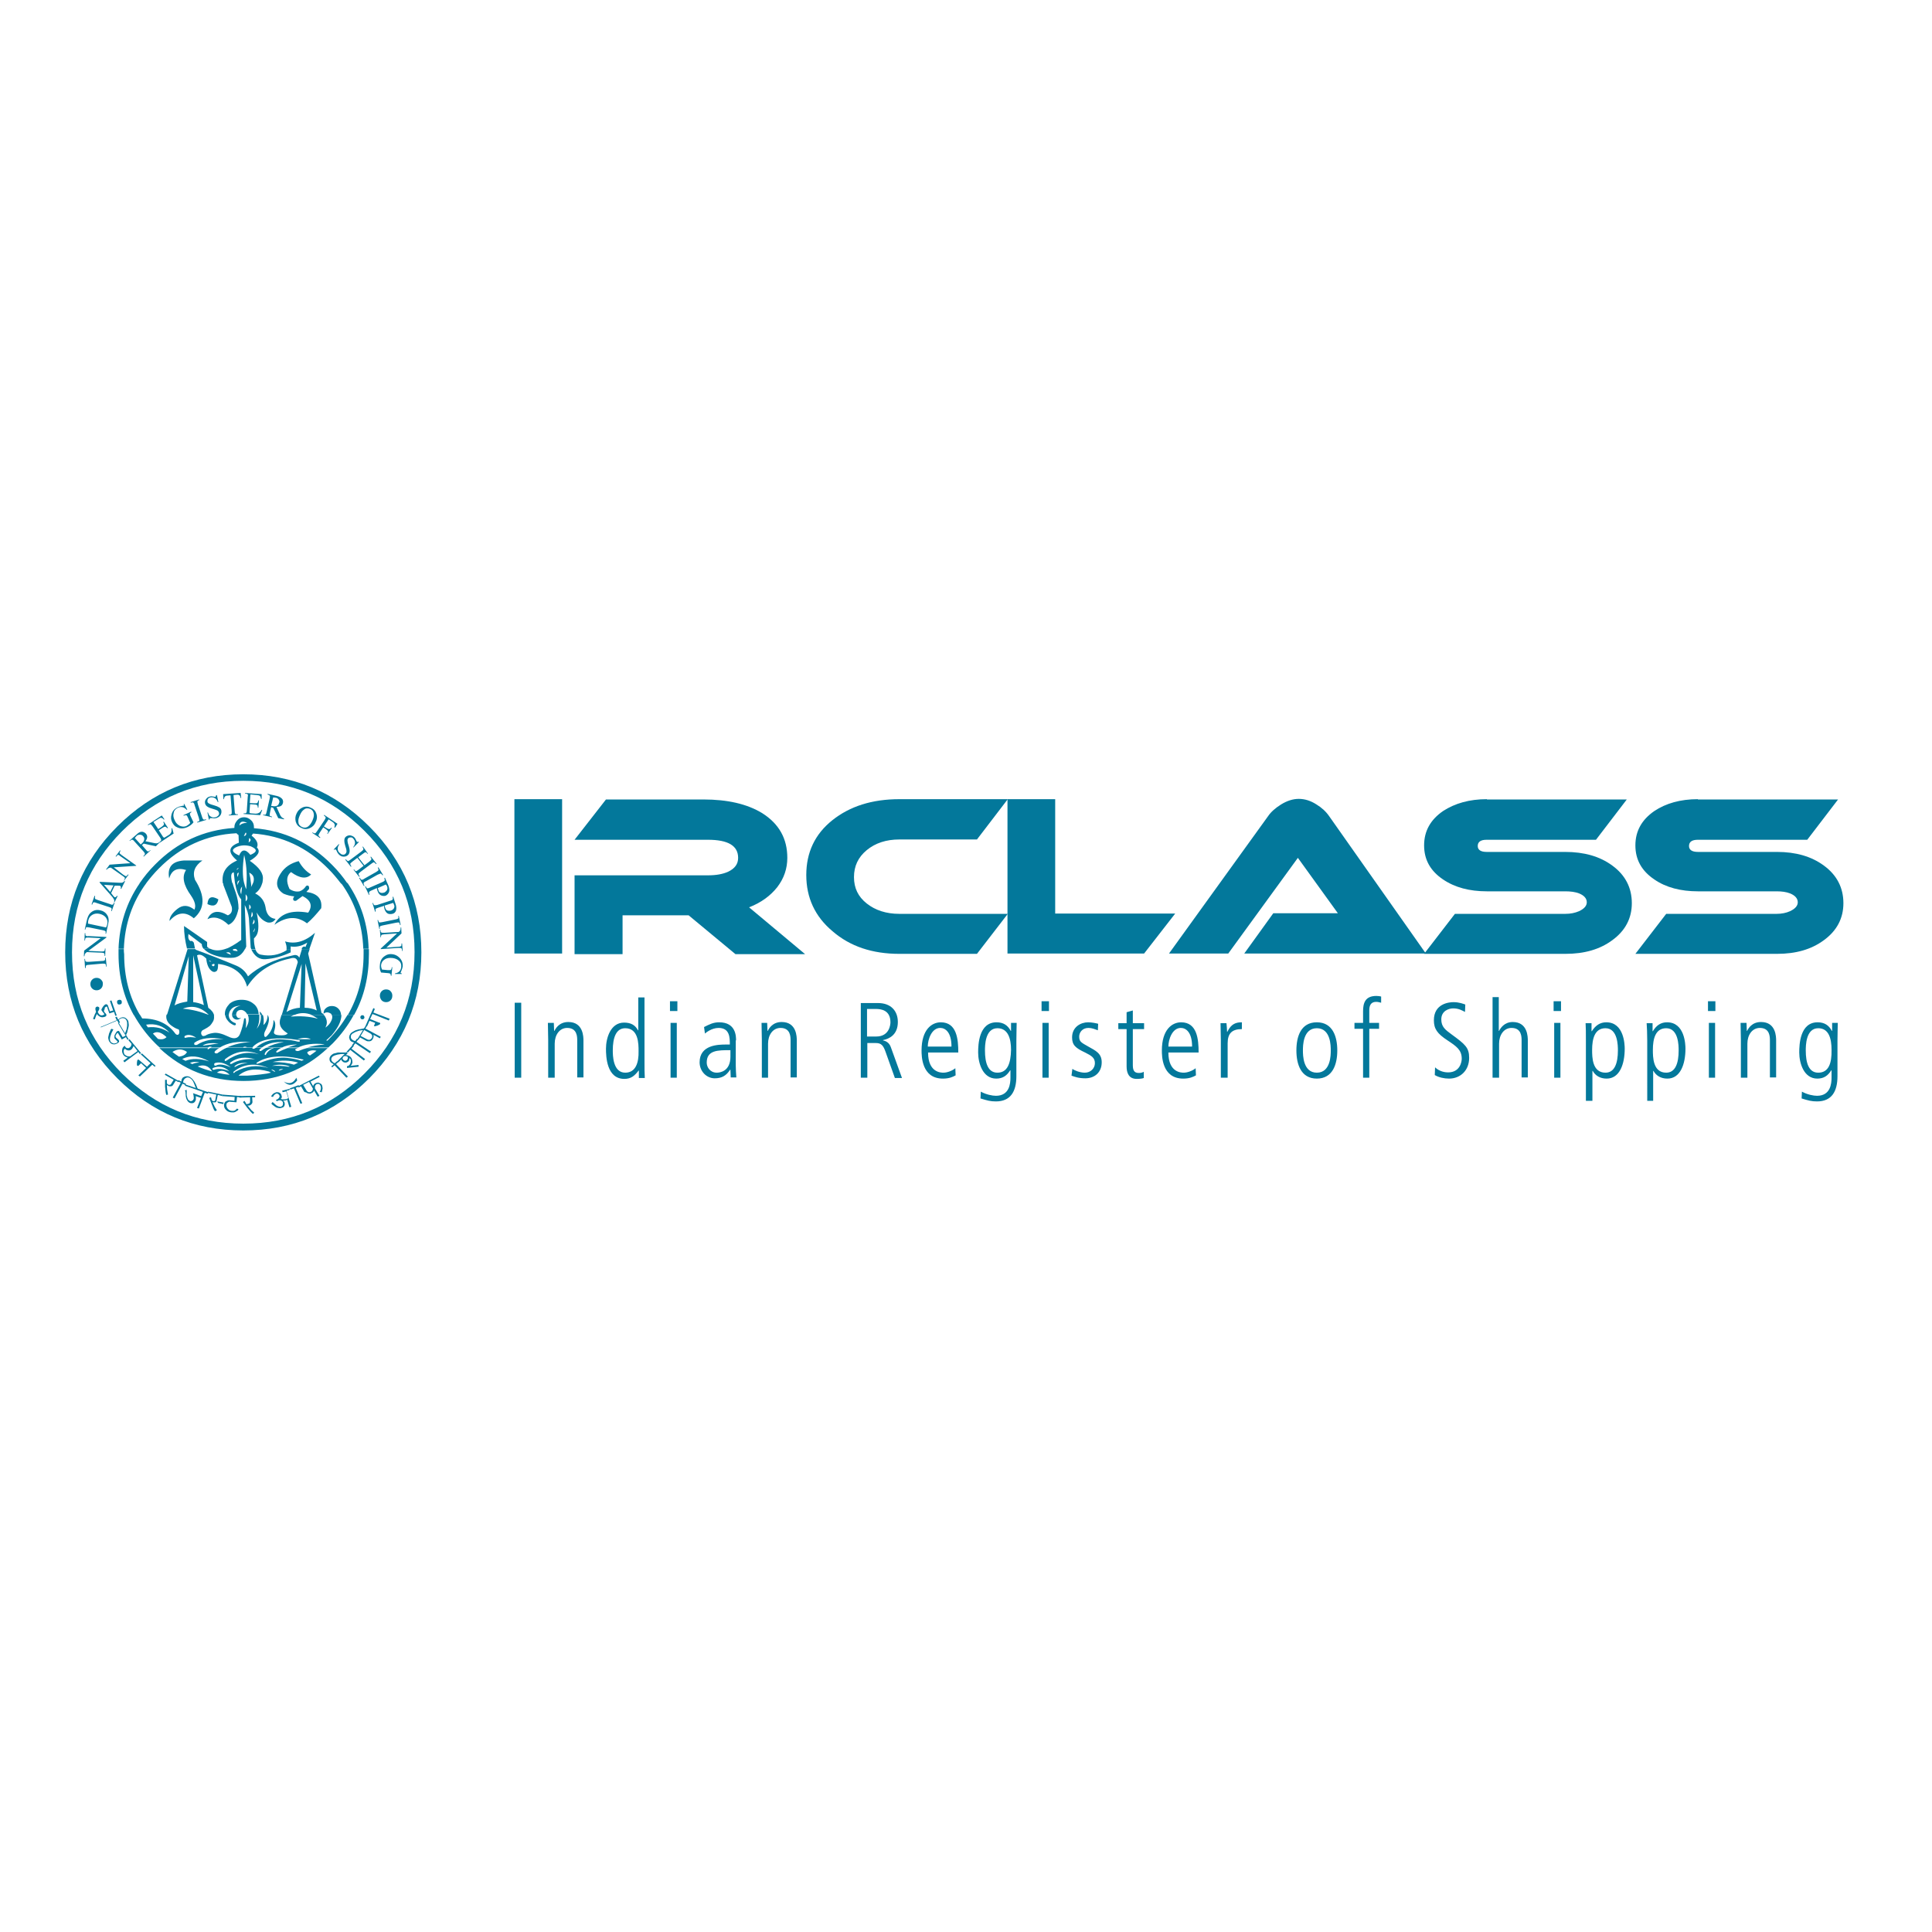 <?xml version="1.0" encoding="UTF-8"?> <svg xmlns="http://www.w3.org/2000/svg" xmlns:xlink="http://www.w3.org/1999/xlink" version="1.1" id="layer" x="0px" y="0px" viewBox="-153 -46 652 652" style="enable-background:new -153 -46 652 652;" xml:space="preserve"> <style type="text/css"> .st0{fill:#03789B;} </style> <path id="XMLID_1_" class="st0" d="M187.1,262.4l-10.4,13.5h-26.2c-9.1,0-16.6-2.5-22.5-7.6c-6-5-8.9-11.4-8.9-19 c0-7.6,2.9-13.8,8.8-18.5c5.9-4.7,13.4-7.1,22.6-7.1h36.6l-10.4,13.6h-26.2c-4.4,0-8.1,1.2-11,3.6c-2.9,2.4-4.3,5.4-4.3,9.1 c0,3.7,1.4,6.6,4.3,8.9c2.9,2.3,6.6,3.5,11,3.5H187.1z M348.8,223.7c-5.9,0-10.8,1.4-14.8,4c-4.2,2.9-6.4,6.7-6.4,11.6 c0,4.8,2.1,8.6,6.4,11.5c4,2.7,8.9,4,14.8,4h26.5c1.7,0,3.3,0.2,4.6,0.7c1.7,0.7,2.6,1.7,2.6,3c0,1.2-0.9,2.2-2.6,3 c-1.4,0.6-2.9,0.9-4.6,0.9h-37.3l-10.4,13.5h47.7c6.4,0,11.6-1.5,15.8-4.6c4.4-3.2,6.6-7.4,6.6-12.5c0-5.2-2.2-9.5-6.6-12.7 c-4.2-3.1-9.5-4.6-15.9-4.6h-26.5c-2,0-3-0.7-3-2c0-1.4,1-2.1,3-2.1h36.9l10.4-13.6H348.8z"></path> <path id="XMLID_5_" class="st0" d="M36.8,275.8H20.6v-52.1h16.1V275.8z M99.8,260.2c4.1-1.6,7.2-3.9,9.5-6.8c2.3-3,3.4-6.3,3.4-9.9 c0-6.5-2.8-11.5-8.5-15.1c-5.1-3.1-11.7-4.6-19.8-4.6H51.5l-10.6,13.6h45c6.8,0,10.2,2,10.2,6.1c0,2.1-1.1,3.6-3.4,4.7 c-1.8,0.8-4,1.2-6.8,1.2h-45v26.6h16.2v-13.1h22.3l15.8,13.1h23.5L99.8,260.2z M203.1,262.4v-38.7H187v52.1h46.1l10.5-13.5H203.1z M328.2,275.8l-32.6-46.3c-1.1-1.6-2.5-2.9-4.3-4c-2-1.3-4-1.9-6-1.9c-1.9,0-3.9,0.6-6,1.9c-1.9,1.2-3.4,2.5-4.4,4l-33.4,46.3h20 l23.5-32.3l13.5,18.7h-21.8l-9.8,13.6H328.2z M420,223.7c-5.9,0-10.8,1.4-14.7,4c-4.2,2.9-6.4,6.7-6.4,11.6c0,4.8,2.1,8.6,6.4,11.5 c3.9,2.7,8.9,4,14.7,4h26.6c1.7,0,3.2,0.2,4.5,0.7c1.7,0.7,2.6,1.7,2.6,3c0,1.2-0.9,2.2-2.6,3c-1.3,0.6-2.9,0.9-4.5,0.9h-37.3 l-10.4,13.5h47.8c6.4,0,11.6-1.5,15.8-4.6c4.4-3.2,6.6-7.4,6.6-12.5c0-5.2-2.2-9.5-6.6-12.7c-4.2-3.1-9.5-4.6-15.8-4.6H420 c-2,0-3-0.7-3-2c0-1.4,1-2.1,3-2.1h36.9l10.4-13.6H420z M20.7,317.7h2.2v-25.3h-2.2V317.7z M32.1,317.7h2.1v-11.5 c0-2.9,1.6-5.3,4.2-5.3c3.4,0,3.4,3,3.4,4.3v12.4h2.1v-12.4c0-1.2,0-6.3-5.1-6.3c-3.1,0-4.3,2.2-4.7,3H34c0-1.3-0.1-1.9-0.1-2.7h-2 c0,1.9,0.1,3.8,0.1,5.7V317.7z M64.5,290.6h-2.1v11.1h-0.1c-0.9-1.7-2.3-2.6-4.7-2.6c-4.6,0-6.1,5.3-6.1,8.8 c0,2.6,0.2,10.2,6.2,10.2c2.3,0,3.5-1.1,4.8-2.8h0.1v2.5h2c-0.1-1.6-0.1-3.2-0.1-6.1V290.6z M58,316c-4.2,0-4.2-6-4.2-7.5 c0-4.3,1.1-7.5,4.2-7.5c4.5,0,4.5,5.3,4.5,7.7C62.6,312.5,61.6,316,58,316 M73.1,295.2h2.5v-3.3h-2.5V295.2z M73.3,317.7h2.1v-18.5 h-2.1V317.7z M95.4,305.1c0-1.3,0-6.1-5.7-6.1c-2,0-3.3,0.7-5.1,1.6l0.3,2.2c0.2-0.2,2.2-1.9,4.6-1.9c3.8,0,3.8,3.3,3.8,5.6h-1.3 c-2.6,0-8.9,0.1-8.9,6c0,3,2.3,5.4,5.1,5.4c2.4,0,3.9-0.9,5.2-2.9h0.1l0.1,2.6h1.9c-0.1-1.4-0.2-2.8-0.2-4.1V305.1z M93.5,310.6 c0,5-3.6,5.4-4.6,5.4c-2.2,0-3.4-1.8-3.4-3.4c0-4.2,3.7-4.2,8-4.2V310.6z M104.1,317.7h2.1v-11.5c0-2.9,1.6-5.3,4.2-5.3 c3.4,0,3.4,3,3.4,4.3v12.4h2.1v-12.4c0-1.2,0-6.3-5.1-6.3c-3.1,0-4.3,2.2-4.7,3H106c0-1.3-0.1-1.9-0.1-2.7h-1.9 c0,1.9,0.1,3.8,0.1,5.7V317.7z M137.5,317.7h2.2V306h2.9c1.8,0,2.5,0.8,3.3,3.1l3.1,8.7h2.4l-3.8-10.5c-0.6-1.6-1.8-2-2.6-2.2V305 c2.1-0.4,5-1.8,5-6.1c0-3.7-2.3-6.4-6.7-6.4h-5.8V317.7z M139.7,294.5h2.9c1.6,0,4.9,0.3,4.9,4.5c0,0.7-0.3,4.8-4.8,4.8h-3.1V294.5z M170.4,309.2c0-4.5-0.5-10.2-5.9-10.2c-3.1,0-6.5,2.5-6.5,9.5c0,1.8,0,9.5,7.2,9.5c2.2,0,3.4-0.6,4.3-1.1l-0.1-2.4 c-1.1,0.9-2.8,1.5-4,1.5c-0.8,0-5.2,0-5.2-6.8H170.4z M160.1,307.2c0-2.4,1.3-6.3,4.2-6.3c1.7,0,3.8,1.4,3.8,6.3H160.1z M183.3,299 c-6,0-6.2,7.6-6.2,10.2c0,3.5,1.5,8.8,6.1,8.8c2.2,0,3.6-1,4.7-2.8h0.1v2.5c0,1.9-0.3,6.1-4.9,6.1c-1.2,0-3.3-0.4-5.1-1.4l-0.1,2.3 c2.3,0.7,3.3,1,5.2,1c4.9,0,6.9-3.3,6.9-8.5v-11.9c0-2.9,0.1-4.5,0.1-6.1h-1.9v2.7h-0.1C187.1,300,185.6,299,183.3,299 M183.6,316 c-3.2,0-4.2-3.3-4.2-7.5c0-1.5,0-7.5,4.2-7.5c3.6,0,4.6,3.5,4.6,7.3C188.1,312.9,187,316,183.6,316 M198.5,295.2h2.5v-3.3h-2.5 V295.2z M198.8,317.7h2.1v-18.5h-2.1V317.7z M217.6,299.5c-0.7-0.2-2.2-0.5-3.4-0.5c-2.5,0-5.4,1.6-5.4,5.1c0,2.6,1.2,3.6,4.4,5.1 c2.2,1.1,3.3,1.8,3.3,3.6c0,1.7-1.4,3.2-3.4,3.2c-1.7,0-3.6-0.8-4.2-1.3l-0.3,2.3c1.1,0.4,2.4,0.9,4.7,0.9c3.1,0,5.5-2,5.5-5.4 c0-3-2-3.9-4.5-5.3c-2.5-1.4-3.1-1.7-3.1-3.4c0-1.3,1-2.9,3.1-2.9c1.2,0,2.1,0.4,3.2,0.8L217.6,299.5z M227.2,295.6v3.7h-2.8v2h2.8 v12.6c0,2.1,0.7,4.2,3.4,4.2c1,0,1.9-0.1,2.4-0.3v-2.1c-0.4,0.2-0.8,0.4-1.7,0.4c-1.8,0-2-1.3-2-2.8v-12h3.8v-2h-3.8v-4.3 L227.2,295.6z M251.5,309.2c0-4.5-0.5-10.2-5.9-10.2c-3.1,0-6.5,2.5-6.5,9.5c0,1.8,0,9.5,7.2,9.5c2.2,0,3.4-0.6,4.3-1.1l-0.1-2.4 c-1.1,0.9-2.8,1.5-4,1.5c-0.8,0-5.2,0-5.2-6.8H251.5z M241.3,307.2c0-2.4,1.3-6.3,4.2-6.3c1.7,0,3.8,1.4,3.8,6.3H241.3z M259.2,317.7h2.1v-11.6c0-3.4,1.5-4.8,4.8-4.8V299c-2,0-3.6,0.5-4.9,3.2h-0.1c0-0.8-0.1-1.9-0.2-2.9h-2c0,1.9,0.1,3.8,0.1,5.7 V317.7z M284.5,308.5c0,4.6,1.5,9.5,6.9,9.5c5.4,0,6.9-4.9,6.9-9.5c0-4.6-1.5-9.5-6.9-9.5C286,299,284.5,303.8,284.5,308.5 M296.1,308.5c0,1.5,0,7.5-4.7,7.5c-4.7,0-4.7-6-4.7-7.5c0-1.5,0-7.5,4.7-7.5C296.1,301,296.1,307,296.1,308.5 M307,317.7h2.1v-16.5 h3.3v-2h-3.3v-4.3c0-1.5,0.5-2.8,2.3-2.8c0.7,0,1.3,0.2,1.7,0.3v-2.1c-0.4-0.1-0.9-0.2-1.6-0.2c-3.8,0-4.5,2.4-4.5,5.2v3.9h-2.9v2 h2.9V317.7z M331.2,316.8c1.3,0.8,3.2,1.2,4.8,1.2c3.9,0,6.8-2.8,6.8-7c0-3.5-1.4-4.6-5.9-7.9c-2.2-1.6-3.5-2.6-3.5-5.1 c0-2.9,2.6-3.7,4-3.7c1.9,0,3,0.7,4,1.2l0.1-2.5c-0.6-0.2-2-0.8-4-0.8c-1.5,0-6.6,0.5-6.6,6.1c0,2.9,1.1,4.5,4.6,6.8 c3,2,4.8,3.2,4.8,6.2c0,0.9-0.5,4.6-4.6,4.6c-0.7,0-2.7-0.1-4.4-1.7L331.2,316.8z M350.8,317.7h2.1v-11.5c0-2.9,1.6-5.3,4.2-5.3 c3.4,0,3.4,3,3.4,4.3v12.4h2.1v-12.4c0-1.2,0-6.3-5.1-6.3c-2.9,0-4.2,2.2-4.6,3h-0.1v-11.4h-2.1V317.7z M371.3,295.2h2.5v-3.3h-2.5 V295.2z M371.5,317.7h2.1v-18.5h-2.1V317.7z M382.3,325.5h2.1v-10.1h0.1c0.9,1.6,2.5,2.6,4.7,2.6c4.4,0,6.1-4.9,6.1-10.1 c0-1.3-0.2-8.9-6.2-8.9c-2.1,0-3.6,1-4.9,3h-0.1v-2.7h-2c0.1,1.6,0.1,3.2,0.1,6.1V325.5z M388.8,301c4.2,0,4.2,6,4.2,7.5 c0,4.3-1.1,7.5-4.2,7.5c-4.5,0-4.5-5.3-4.5-7.7C384.3,304.5,385.2,301,388.8,301 M402.8,325.5h2.1v-10.1h0.1 c0.9,1.6,2.5,2.6,4.7,2.6c4.4,0,6.1-4.9,6.1-10.1c0-1.3-0.2-8.9-6.2-8.9c-2.1,0-3.6,1-4.8,3h-0.1v-2.7h-2c0.1,1.6,0.2,3.2,0.2,6.1 V325.5z M409.3,301c4.2,0,4.2,6,4.2,7.5c0,4.3-1.1,7.5-4.2,7.5c-4.5,0-4.5-5.3-4.5-7.7C404.8,304.5,405.7,301,409.3,301 M423.4,295.2h2.5v-3.3h-2.5V295.2z M423.7,317.7h2.1v-18.5h-2.1V317.7z M434.6,317.7h2.1v-11.5c0-2.9,1.6-5.3,4.2-5.3 c3.4,0,3.4,3,3.4,4.3v12.4h2.1v-12.4c0-1.2,0-6.3-5.1-6.3c-3.1,0-4.3,2.2-4.7,3h-0.1c0-1.3-0.1-1.9-0.1-2.7h-2 c0,1.9,0.1,3.8,0.1,5.7V317.7z M460.4,299c-6,0-6.2,7.6-6.2,10.2c0,3.5,1.5,8.8,6.1,8.8c2.2,0,3.6-1,4.7-2.8h0.1v2.5 c0,1.9-0.3,6.1-4.9,6.1c-1.2,0-3.3-0.4-5.1-1.4l-0.1,2.3c2.3,0.7,3.3,1,5.2,1c4.9,0,6.9-3.3,6.9-8.5v-11.9c0-2.9,0.1-4.5,0.1-6.1 h-1.9v2.7h-0.1C464.2,300,462.7,299,460.4,299 M460.6,316c-3.2,0-4.2-3.3-4.2-7.5c0-1.5,0-7.5,4.2-7.5c3.6,0,4.5,3.5,4.5,7.3 C465.2,312.9,464.1,316,460.6,316"></path> <path id="XMLID_200_" class="st0" d="M-10.8,275.4c0-16.6-5.9-30.8-17.6-42.5c-11.7-11.7-25.9-17.6-42.5-17.6 c-16.6,0-30.8,5.9-42.5,17.6c-11.7,11.7-17.6,25.9-17.6,42.5c0,16.6,5.9,30.8,17.6,42.5c11.7,11.7,25.9,17.6,42.5,17.6 c16.6,0,30.8-5.9,42.5-17.6C-16.7,306.1-10.8,291.9-10.8,275.4 M-30,234.4c11.3,11.3,16.9,24.9,16.9,40.9S-18.7,305-30,316.3 c-11.3,11.3-24.9,16.9-40.9,16.9c-16,0-29.6-5.7-40.9-16.9c-11.3-11.3-16.9-24.9-16.9-40.9s5.7-29.6,16.9-40.9 c11.3-11.3,24.9-17,40.9-17C-54.9,217.5-41.3,223.1-30,234.4"></path> <path id="XMLID_199_" class="st0" d="M-22.7,287.9c-0.6,0-1.1,0.2-1.5,0.6c-0.4,0.4-0.6,0.9-0.6,1.5c0,0.6,0.2,1.1,0.6,1.6 c0.4,0.4,0.9,0.6,1.5,0.6c0.6,0,1.1-0.2,1.5-0.6c0.4-0.4,0.6-0.9,0.6-1.6c0-0.6-0.2-1.1-0.6-1.5C-21.5,288.1-22.1,287.9-22.7,287.9"></path> <path id="XMLID_198_" class="st0" d="M-30.2,296.8c-0.1-0.1-0.3-0.2-0.5-0.2c-0.2,0-0.4,0.1-0.5,0.2c-0.1,0.1-0.2,0.3-0.2,0.5 c0,0.2,0.1,0.4,0.2,0.5c0.1,0.1,0.3,0.2,0.5,0.2c0.2,0,0.4-0.1,0.5-0.2c0.1-0.1,0.2-0.3,0.2-0.5C-30,297.2-30.1,297-30.2,296.8"></path> <path id="XMLID_190_" class="st0" d="M-67.3,233.1c0-0.9-0.3-1.7-1-2.3c-0.6-0.6-1.4-1-2.3-1c-0.9,0-1.7,0.3-2.3,1 c-0.6,0.7-1,1.4-1,2.3c0,0.1,0,0.2,0,0.3c-10.4,0.7-19.3,4.8-26.8,12.4c-2,2-3.7,4.1-5.2,6.3h2.2c1.3-1.7,2.7-3.4,4.3-5 c7.3-7.4,16.1-11.4,26.2-11.9c0.1,0.1,0.2,0.2,0.3,0.3c0.1,0.1,0.2,0.2,0.4,0.3l0.1,2.6c-3.6,1.3-3.8,3.3-0.6,6 c-3.8,1.7-5.3,4.2-4.8,7.7h3.2c-0.6-2.4-0.5-3.6,0.5-3.7c0.1,1.4,0.3,2.6,0.4,3.7h0.8c0-0.6,0.3-0.9,0.7-1l-0.4,1h2 c-0.6-2.4-0.6-5.6,0-9.6c0.7,2.8,1,6,0.8,9.6h1.5c-0.1-1.2-0.3-2.4-0.6-3.6c1.5,0.7,1.9,1.9,1.3,3.6h3.1c0.1-0.4,0.2-0.8,0.2-1.2 c0.3-2.1-1.2-4.2-4.4-6.4c2.9-1.7,3.7-3.2,2.4-4.5c0.6-1.2,0-2.6-1.8-4l0.5-0.7c9.8,0.7,18.3,4.7,25.4,11.9c1.6,1.6,3,3.3,4.3,5h2.2 c-1.5-2.2-3.2-4.3-5.2-6.3c-7.4-7.5-16.2-11.6-26.4-12.4C-67.3,233.3-67.3,233.2-67.3,233.1 M-69.9,235.1c0.1,0.5-0.1,0.9-0.8,1.1 l0.5-1.1C-70.1,235-70,235-69.9,235.1 M-68.9,236.8c0.7,0.5,0.6,1-0.2,1.5L-68.9,236.8z M-68.4,239.6c2.3,1,2.3,1.9-0.1,2.9 c-1.6-2-2.9-2-3.8,0.2c-2.3-1-2.7-1.9-1.2-2.7C-71.9,239.2-70.2,239.1-68.4,239.6 M-72.4,246.9l-0.7,0.7 C-73.1,247.2-72.9,247-72.4,246.9 M-72.8,250c-0.3-0.9-0.2-1.4,0.4-1.5L-72.8,250z M-69.6,231.7c-1.2,0-2,0.3-2.6,0.9 C-72.1,231.3-71.2,230.9-69.6,231.7"></path> <path id="XMLID_182_" class="st0" d="M-68.3,252h-1.5c0,0.7-0.1,1.4-0.1,2.1c-0.3-0.6-0.5-1.3-0.7-2.1h-2l-0.3,0.7 c0-0.3,0-0.5,0-0.7h-0.8c0.5,2.6,1.1,4.4,2.1,5.5v13.7c-2,1.5-3.8,2.5-5.3,3.1h2.8c0.3-0.1,0.5-0.1,0.8,0h3c0.1-0.3,0.3-0.5,0.4-0.9 l-0.5-14c0.7,1.4,1.2,2.9,1.4,4.5l0.6,9.9c0.1,0.2,0.1,0.3,0.2,0.5h1.4c-0.3-0.9-0.5-2.1-0.5-3.6c0.3-0.3,0.6-0.6,0.9-1.1 c0.8-1.4,0.8-4,0-7.7c1,1.8,2.2,2.9,3.7,3.4c1.2,0.2,2.1-0.2,2.7-1.2c-1.9-0.2-3.1-1.5-3.4-4c-0.4-2.1-1.5-3.6-3.5-4.6 c1.2-0.8,2-2,2.4-3.5h-3.1c-0.2,0.4-0.4,0.9-0.7,1.4C-68.2,253-68.2,252.5-68.3,252 M-68.9,260.9v-1.7 C-68.2,259.9-68.2,260.5-68.9,260.9 M-70.1,255.8c0.8,0.9,0.8,1.7,0,2.4V255.8z M-67.3,264.3c0.4,0.8,0.2,1.4-0.5,1.6L-67.3,264.3z M-67.6,268.6l0.6-1.4C-67,267.9-67.2,268.4-67.6,268.6 M-68,261.7c0.5,0.9,0.4,1.5-0.3,1.9L-68,261.7z M-71.6,255.8 c-0.5-1-0.3-1.9,0.3-2.6L-71.6,255.8z"></path> <path id="XMLID_181_" class="st0" d="M-49.9,273.6c-0.4-0.3-0.8-0.2-1.2,0.3l-0.1,0.4h2.6l1.9-5.5c-3.4,3-6.7,3.9-10.1,2.9 c0.4,1,0.6,1.9,0.5,2.6h1.4v-0.9c1.8,0.3,3.7-0.1,5.6-1.3L-49.9,273.6z"></path> <path id="XMLID_180_" class="st0" d="M-35.7,252h-2.2c4.7,6.5,7.2,13.9,7.5,22.2h1.8C-28.8,266-31.2,258.6-35.7,252"></path> <path id="XMLID_179_" class="st0" d="M-103.6,252h-2.2c-4.5,6.5-6.9,14-7.2,22.2h1.8C-110.9,265.9-108.4,258.5-103.6,252"></path> <path id="XMLID_178_" class="st0" d="M-73.5,255.1c-0.4-1.2-0.8-2.2-1-3.1h-3.2c0,0.2,0.1,0.5,0.1,0.7l2.8,7.3 c0.3,1.4-0.1,2.4-1.3,2.9c-3.3-1.9-5.6-1.5-6.9,1.3c2.2-1.1,4.6-0.5,7.1,1.9c1.7-0.7,2.8-2.5,3.4-5.5 C-72.5,258.9-72.8,257.1-73.5,255.1"></path> <path id="XMLID_177_" class="st0" d="M-87.6,272.1c-0.4-0.5-0.7-0.7-1.1-0.5c-0.7-0.4-0.9-1.2-0.7-2.4l4.5,3.4 c0,0.6,0.2,1.1,0.6,1.6h2.2c-0.4-0.2-0.7-0.4-1-0.7v-1.6l-7.8-5.4c0,2.6,0.4,5.1,1,7.6l0,0h2.7L-87.6,272.1z"></path> <path id="XMLID_174_" class="st0" d="M-73.3,274.3c0.2,0.1,0.4,0.4,0.5,0.7l-1.4-0.2c-0.2-0.1-0.3-0.3-0.1-0.5 c0.1-0.1,0.2-0.1,0.3-0.1h-2.8c-2,0.7-3.7,0.7-5.2,0h-2.2c0.5,0.6,1.3,1.2,2.4,1.7c2.5,1.1,5,1.5,7.6,1.3c1.7-0.2,3-1.2,3.9-3H-73.3 z M-76.7,275.5c0.9-0.3,1.4-0.1,1.6,0.7L-76.7,275.5z"></path> <path id="XMLID_166_" class="st0" d="M-81.4,281.8c0.5,0.3,1,0.3,1.5-0.1c0.4-0.4,0.5-1.1,0.5-2.4c5.3,0.7,8.6,3.3,9.8,7.7 c3.1-4.9,7.9-8.1,14.4-9.5c1.5-0.5,2.4-0.2,2.7,1.2l-5.4,17.8h4.3c1.9-0.8,3.8-0.8,5.8,0h4.2c-0.3-0.3-0.5-0.5-0.9-0.7l-4.5-20 l0.5-1.5h-2.6l-0.9,2.9c-0.4-0.8-1.1-1.1-2.1-0.8c-6.5,1.4-11.6,3.8-15.2,7.1c-0.8-1.6-2.1-2.8-3.9-3.6c-4.8-2-9.4-3.8-13.8-5.4 l0-0.2h-2.7l-6.7,21.4c-0.1,0.3-0.2,0.6-0.3,0.9h14.3c-2.8-1.2-5.7-1.9-8.9-2.2c3.3-1.3,6.2-0.5,8.9,2.2h1.6 c-0.1-0.8-0.8-1.7-1.9-2.5l-3.8-17.7c0.9-0.5,1.9-0.1,3.1,1.1C-83.2,279.6-82.5,281.1-81.4,281.8 M-81.5,279.6 c0-0.1,0.1-0.2,0.3-0.2c0.2,0,0.3-0.1,0.3-0.1c0.1-0.1,0.1-0.1,0.2,0c0.1,0.1,0.1,0.2,0.1,0.3c0,0.1,0,0.3-0.1,0.3 c-0.1,0.1-0.2,0.2-0.3,0.2c-0.1,0-0.2-0.1-0.4-0.2C-81.4,279.8-81.5,279.7-81.5,279.6 M-82.5,278.3c0.2-0.2,0.5-0.1,0.8,0.3 L-82.5,278.3z M-84.2,293.2c-1.3-0.6-2.5-0.9-3.6-1v-15.8L-84.2,293.2z M-89.3,276.7l-0.5,15.3c-1.9,0.3-3.3,0.7-4.3,1.3 L-89.3,276.7z M-51.8,294.1c-1.7,0.1-3.2,0.6-4.5,1.4l5.1-16.2L-51.8,294.1z M-50.2,294.1l0.3-15l3.8,15.9 C-47.3,294.4-48.7,294.1-50.2,294.1"></path> <path id="XMLID_157_" class="st0" d="M-33.6,296.5h-2.1c-1.8,3-3.9,5.8-6.5,8.4c-0.1,0.1-0.2,0.2-0.3,0.3c-0.3,0-0.4,0-0.3-0.2 l1.7-1.6c1.8-2.1,2.9-4,3.2-5.8c0.1-0.3,0.1-0.7,0.1-1v-0.1H-41c0.2,0.5,0.2,1.2-0.2,2c-0.4,0.9-1.1,1.7-2,2.3 c0.3-0.6,0.5-1.1,0.5-1.8c0-0.9-0.4-1.8-1-2.5H-48c0.8,0.3,1.5,0.8,2.3,1.3c-2.9-0.8-6-1-9.2-0.7c0.4-0.2,0.8-0.4,1.1-0.6H-58 l-0.3,1c-0.2,0.5-0.3,1-0.3,1.5c0,1.4,0.8,2.5,2.3,3.5c0.1,0.1,0.3,0.2,0.4,0.2c-0.3,0.5-1,0.7-2,0.7c-2.1,0-2.9-0.4-2.6-1.3 c0.6-1.9,0.5-3.2-0.2-3.9c0,2.2-0.8,4.1-2.4,5.6c-0.3,0.2-0.5,0.2-0.6,0c-0.3-0.5-0.2-1.2,0.3-2.1c1.2-2.4,1.5-4.1,0.7-5.2h0 c0,1.5-0.5,2.7-1.4,3.4c0.2-1.5,0.1-2.7-0.2-3.4h-0.7c0.2,1.8-0.3,3.4-1.4,4.7c0.7-1.3,1-2.8,0.9-4.5c0-0.1,0-0.2,0-0.3h-3.9 c0.6,1.4,0.4,3-0.7,4.6c0.2-1.3,0.2-2.4,0-3.3c-0.2-0.1-0.3-0.1-0.5,0c-0.3,1.9-0.8,3.7-1.4,5.2c-0.6,1.6-2,1.9-4,0.9 c-2.1-1-3.7-1.4-5-1.2c-1.3,0.2-2.1,0.5-2.7,0.9c-0.8,0.3-1.2,0.1-1.4-0.6c-0.1-0.7,0.2-1.2,1-1.5c0.8-0.4,1.4-0.8,1.9-1.2 c0.5-0.5,0.8-1,1.1-1.5c0.3-0.5,0.4-1.2,0.3-2.1c0-0.1,0-0.1,0-0.2h-1.6c0,0,0,0,0,0c0,0-0.1,0-0.1,0h-14.3c0,0.2-0.1,0.4-0.1,0.6 c0,1.4,0.7,2.5,2.3,3.5c0.6,0.4,1.2,0.7,1.9,0.9c0.1,0.2,0.2,0.4,0.2,0.6c0.1,0.6-0.1,1-0.4,1.2c-0.4,0.1-0.8-0.1-1.1-0.6 c-2.4-3.2-6.1-4.9-11-4.9c-0.3-0.4-0.5-0.9-0.8-1.3h-2.1c1.9,3.4,4.3,6.7,7.3,9.7c0.5,0.5,1,1,1.5,1.4h16.4c0.1-0.3,0.5-0.3,1.2-0.2 l-0.4,0.2h3.1c2.6-1.6,6.1-2.2,10.4-1.8c-2.9,0.1-5.6,0.7-8,1.8h8.7c0-0.1,0-0.2,0.1-0.3c2.7-2.7,7.9-3.4,15.5-2.2 c0.3,0.1,0.4,0.2,0.2,0.5c-0.1,0.1-0.3,0-0.7,0c-1.4-0.4-2.9-0.6-4.6-0.7c-3.6-0.3-6.8,0.5-9.4,2.7h2c1.9-1.4,4.3-2,7.4-1.8 c-2.2,0.3-4.1,0.9-5.8,1.8h2.5c0.2,0,0.4-0.1,0.6-0.1c-0.1,0-0.2,0.1-0.3,0.1h2.4c1.1-0.6,2.6-0.9,4.5-1c0.2,0,0.4,0,0.6,0 c0,0-0.1,0-0.1,0c-1,0.3-2.1,0.6-3,1h3.4c2.3-1.1,5.2-1.5,8.8-1.1c0,0.1-0.1,0.1-0.2,0.1c-2,0.2-3.8,0.5-5.4,1h7 c0.5-0.5,1-0.9,1.5-1.4C-37.9,303.2-35.5,300-33.6,296.5 M-52.6,304.7c1.8-0.6,3.3-0.6,4.5,0H-52.6z M-103.1,300.7 c-0.2-0.3-0.4-0.6-0.6-0.9c3.2-0.5,5.8,0.4,7.9,2.7C-98,301-100.4,300.4-103.1,300.7 M-90.7,304.1c-0.1-0.1-0.1-0.3,0.1-0.5 c1-0.6,2.3-0.4,3.8,0.6c-1.3-0.2-2.5-0.3-3.5,0C-90.5,304.3-90.6,304.3-90.7,304.1 M-96.8,304c-0.7,0.7-1.6,0.9-2.9,0.6 c-0.6-0.6-1.1-1.2-1.7-1.8C-100.1,301.9-98.6,302.3-96.8,304 M-86.5,306.6c-0.4,0.1-0.7,0.1-0.9-0.1c-0.1-0.1-0.1-0.3,0-0.6 c2.2-1.6,5.5-2,9.9-1.2C-81.2,304.5-84.2,305.1-86.5,306.6 M-79.2,306.1c-1.8,0.3-3.6,0.6-5.4,0.8 C-83.7,306.1-81.9,305.9-79.2,306.1 M-71.3,307.6c0.5-0.4,1-0.5,1.7-0.2L-71.3,307.6z"></path> <path id="XMLID_137_" class="st0" d="M-80.3,308.6c0.4-0.3,0.8-0.7,1.3-0.9h-3.1l-0.8,0.5c0-0.2,0-0.4,0-0.5h-16.3 c7.9,7.4,17.4,11.1,28.4,11.1c11,0,20.5-3.7,28.4-11.1h-7c-0.8,0.2-1.7,0.5-2.4,0.8c-0.3,0.2-0.7,0.2-1,0.2 c-0.6-0.2-0.7-0.4-0.4-0.7c0.2-0.1,0.4-0.2,0.7-0.3H-56c-1.1,0.4-2.2,0.9-3.2,1.4c-0.4,0.2-0.6,0.1-0.6-0.2c0.4-0.5,1-0.9,1.7-1.3 h-2.4c-1.4,0.6-2.3,1.3-2.8,2.4c-0.2,0.1-0.3,0-0.4-0.2c0.2-1,1.2-1.8,3-2.2h-2.5c-0.6,0.3-1.1,0.6-1.6,1c-0.2,0.1-0.3,0.1-0.4,0.1 c-0.2,0-0.3-0.2-0.2-0.5c0.2-0.2,0.5-0.4,0.7-0.6h-2c-0.1,0.1-0.2,0.2-0.3,0.2c-0.3,0.2-0.6,0.2-0.8,0c-0.1,0-0.1-0.1,0-0.2h-8.7 c-1,0.4-1.9,1-2.8,1.6c-0.2,0.2-0.4,0.3-0.6,0.3c-0.2,0-0.5,0-0.6-0.2C-80.7,309.2-80.6,308.9-80.3,308.6 M-85.7,312.6 c-1,0-1.8,0.2-2.4,0.5c-0.3-0.1-0.5-0.3-0.8-0.4C-87.9,312.3-86.8,312.2-85.7,312.6 M-80.7,313.3c-0.1-0.3,0.1-0.5,0.4-0.6 c1.6-0.4,3.4,0.1,5.2,1.5c-2.3-1-3.9-1.2-5-0.6C-80.5,313.7-80.7,313.6-80.7,313.3 M-77.1,312c-0.1-0.1-0.1-0.3,0-0.5 c3.5-2.8,7.3-3.4,11.5-1.7c-3.8-1.1-7.5-0.3-11.1,2.2C-76.9,312.1-77,312.1-77.1,312 M-74.8,313c-0.2,0.1-0.4,0.1-0.5,0 c-0.1-0.1-0.1-0.2,0-0.4c2.4-1.8,5.2-2.1,8.4-1.1C-69.9,311.2-72.6,311.7-74.8,313 M-92.6,310.6c-0.7-0.5-1.5-1-2.2-1.6 c1.7-1.1,3.3-1.1,4.9,0C-90.3,309.9-91.2,310.4-92.6,310.6 M-90.4,312c-0.4-0.2-0.7-0.4-1.1-0.6c2.7-1.4,5.7-1.1,9.1,0.8 C-85.5,311.2-88.2,311.1-90.4,312 M-73.4,313.9c-0.1,0.1-0.2,0.1-0.4,0.2c-0.1-0.1-0.1-0.2,0-0.3c0.9-0.9,2.4-1.3,4.4-1 C-70.8,312.8-72.2,313.2-73.4,313.9 M-74,316.1c-0.3,0-0.3-0.1-0.2-0.4c3.4-2.7,7.3-3.1,11.8-1.3c-3.8-1.1-7.6-0.7-11.2,1.3 L-74,316.1z M-79.8,316c1.2-1,2.7-0.8,4.3,0.7C-77,316.6-78.4,316.3-79.8,316 M-81.3,314.9c0-0.2,0-0.4,0.2-0.5 c2-0.8,3.8-0.4,5.5,1.1c-1.9-0.8-3.7-1-5.1-0.5C-81,315.1-81.1,315-81.3,314.9 M-81.4,315.6c-1.7-0.5-3.3-1-4.9-1.7 C-84.2,313.1-82.5,313.7-81.4,315.6 M-72,317c-0.2,0-0.3,0-0.5,0c2.5-2.2,5.9-2.6,10.2-1.4c0.3,0.1,0.6,0.3,0.7,0.4 c-0.4,0.1-0.9,0.2-1.3,0.3c-0.7,0.1-1.4,0.2-2.2,0.3c-1.5,0.2-3,0.3-4.5,0.4c-0.4,0-0.9,0-1.3,0C-71.2,317-71.6,317-72,317 M-48.4,310.2c-0.6-0.3-0.9-0.7-0.9-1.1c0.8-0.6,1.8-0.8,3.1-0.5C-46.9,309.2-47.7,309.7-48.4,310.2 M-50.5,311.6 c-0.2,0.2-0.5,0.3-0.7,0.4c-1.5-0.5-3.1-0.8-5-1c-2.5-0.3-5.6,0.3-9.3,1.8c-0.3,0.1-0.6,0.2-0.8,0.2c-0.2,0-0.2-0.2,0-0.4 C-62.6,310.2-57.3,309.9-50.5,311.6 M-52.4,312.6c-0.4,0.2-0.9,0.5-1.4,0.7c-1.9-0.6-4.3-0.9-7.2-0.9 C-58.1,311.7-55.2,311.8-52.4,312.6 M-55.2,313.9c-0.1,0-0.3,0.1-0.4,0.1c-1.8-0.3-3.7-0.4-5.6-0.3C-59,313.1-57,313.2-55.2,313.9 M-58.9,315.2c0.3-0.4,0.8-0.5,1.5-0.4c-0.5,0.2-1,0.4-1.5,0.5C-58.9,315.3-58.9,315.2-58.9,315.2 M-60.1,315.6 c-0.1,0-0.2,0-0.2,0.1l-1.2-0.7C-61,314.9-60.5,315.2-60.1,315.6"></path> <path id="XMLID_136_" class="st0" d="M-77.1,296.1c0,0.1,0,0.3,0,0.5h1.3c0-0.3,0.1-0.6,0.2-1c0.6-1.5,1.9-2.2,3.9-2.2 c-1.4,0.2-2.3,0.9-2.8,2.1c-0.1,0.3-0.2,0.6-0.2,0.9c0,0,0,0.1,0,0.1h1.4c0-0.1,0-0.1,0-0.2c0-0.3,0.1-0.6,0.3-0.9 c0.2-0.2,0.3-0.3,0.5-0.4c1-0.4,1.9-0.1,2.7,0.9c0.1,0.1,0.1,0.3,0.2,0.4h3.9c-0.1-1.6-0.7-2.8-1.8-3.6c-1.1-0.9-2.4-1.3-4-1.3 c-1.5,0-2.9,0.4-4,1.3C-76.5,293.8-77.1,294.8-77.1,296.1"></path> <path id="XMLID_135_" class="st0" d="M-73.3,296.5h-1.4c0,0.4,0.2,0.8,0.5,1.1c0.3,0.3,0.7,0.5,1.2,0.5c0.5,0,0.9-0.2,1.2-0.5 c0.1-0.1,0.1-0.1,0.2-0.2c-0.1,0.1-0.2,0.1-0.2,0.1c-0.1,0-0.3,0.1-0.4,0.1c-0.3,0-0.6-0.1-0.8-0.4 C-73.1,297.1-73.2,296.8-73.3,296.5"></path> <path id="XMLID_134_" class="st0" d="M-75.8,296.5H-77c0.1,1,0.7,1.9,1.6,2.7c0.4,0.3,0.9,0.6,1.4,0.8c0,0,0,0,0,0c0,0,0.1,0,0.1,0 h0.1h0c0.1,0,0.2,0,0.3-0.1c0.1-0.1,0.1-0.2,0.1-0.3c0-0.1-0.1-0.2-0.1-0.3c-0.1-0.1-0.2-0.1-0.2-0.1c0,0-0.1,0-0.1,0 C-75.2,298.6-75.8,297.7-75.8,296.5"></path> <path id="XMLID_133_" class="st0" d="M-111.2,274.3h-1.8c0,0.6,0,1.2,0,1.7c0,7.5,1.7,14.4,5.1,20.5h2.1c-3.6-6.1-5.3-12.9-5.3-20.5 C-111.2,275.4-111.2,274.9-111.2,274.3"></path> <path id="XMLID_132_" class="st0" d="M-28.5,274.3h-1.8c0,0.6,0,1.2,0,1.7c0,7.6-1.8,14.4-5.3,20.5h2.1c3.4-6.1,5-13,5-20.5 C-28.5,275.4-28.5,274.9-28.5,274.3"></path> <path id="XMLID_131_" class="st0" d="M-41.3,296.1c0.1,0.1,0.2,0.3,0.3,0.5h3.1c0-0.8-0.3-1.6-0.9-2.2c-0.6-0.6-1.3-0.9-2.2-0.9 c-0.9,0-1.6,0.3-2.2,0.9c-0.4,0.4-0.6,0.9-0.6,1.7C-43.1,295.5-42.2,295.5-41.3,296.1"></path> <path id="XMLID_130_" class="st0" d="M-54.9,274.3h-1.4c0,0.1,0,0.2,0,0.4c-2.6,1.6-5.5,2.1-8.5,1.5c-0.9-0.1-1.6-0.7-2-1.8h-1.4 c1.1,2.3,2.7,3.5,4.9,3.3c2.8-0.2,5.6-1,8.4-2.3V274.3z"></path> <path id="XMLID_129_" class="st0" d="M-62.8,296.5L-62.8,296.5C-62.8,296.5-62.8,296.5-62.8,296.5L-62.8,296.5z"></path> <path id="XMLID_128_" class="st0" d="M-65.2,296.5h0.7c-0.2-0.5-0.5-0.9-0.9-1.1C-65.3,295.8-65.2,296.2-65.2,296.5"></path> <path id="XMLID_127_" class="st0" d="M-55.3,254c-1.2-2.6-1-4.5,0.5-5.7c3,2.2,5.3,2.4,6.8,0.8c-1.7-1-3.1-2.5-4.2-4.5 c-2.7,0.7-4.8,2.1-6.1,4.2c-1.9,2.9-1.5,5.2,1,6.8c1.2,0.5,2.4,0.8,3.6,0.9c-0.5,0.7-0.5,1.2,0,1.5h0.6l2.2-1.6 c2.8,1.4,3.5,3.3,1.9,5.6c-5.7-1-9.5,0.3-11.4,4.1c4.1-2.9,7.7-3,11-0.5c1.5-1.2,3.1-3,4.8-5.1c0.4-3.2-1.3-5-5-5.5l0.9-1 c0.1-1-0.3-1.4-1-1c-0.6,0.9-1.3,1.5-2.2,1.8C-53,255-54.1,254.8-55.3,254"></path> <path id="XMLID_126_" class="st0" d="M-90.2,247.6c-1.5,2.2-0.9,5.1,1.7,8.7c1.3,1.9,1.7,3.5,1.1,4.7c-2-1.6-3.9-1.7-5.7-0.3 c-1.8,1.4-2.7,2.8-2.7,4.1c2.6-3,5.4-3.3,8.2-0.9c3.8-3.2,3.9-7.5,0.4-13c-0.9-2.6-0.1-4.7,2.5-6.5H-91c-4,0.3-5.6,2.3-4.9,6.1 C-95.1,247.6-93.2,246.7-90.2,247.6"></path> <path id="XMLID_125_" class="st0" d="M-79.3,257.5c-2.3-1.3-3.5-0.8-3.7,1.6C-81,260.1-79.7,259.6-79.3,257.5"></path> <path id="XMLID_124_" class="st0" d="M-118.9,284.6c-0.4-0.4-0.9-0.6-1.5-0.6c-0.6,0-1.1,0.2-1.5,0.6c-0.4,0.4-0.6,0.9-0.6,1.5 c0,0.6,0.2,1.1,0.6,1.5c0.4,0.4,0.9,0.6,1.5,0.6c0.6,0,1.1-0.2,1.5-0.6c0.4-0.4,0.6-0.9,0.6-1.5C-118.2,285.5-118.5,285-118.9,284.6 "></path> <path id="XMLID_123_" class="st0" d="M-52.7,318.6l-0.3-0.9c-1,1.9-2.4,2.3-4.2,1.3C-55.6,320.6-54.1,320.4-52.7,318.6"></path> <path id="XMLID_120_" class="st0" d="M-99.1,238.3l-0.1-0.1c-0.4,0.3-0.7,0.4-1.1,0.4c-0.3,0-0.7-0.1-1.2-0.2l-2.4-0.5 c0.7-1,0.8-1.8,0.1-2.6c-0.3-0.3-0.7-0.5-1.1-0.6c-0.6-0.1-1.3,0.2-2,0.9l-2.4,2.1l0.1,0.1c0.4-0.3,0.6-0.5,0.9-0.4 c0.1,0,0.4,0.2,0.7,0.6l3,3.3c0.3,0.4,0.5,0.6,0.5,0.8c0,0.2-0.1,0.5-0.5,0.8l0.1,0.2l2.3-2.1l-0.1-0.1c-0.3,0.3-0.6,0.5-0.8,0.4 c-0.2,0-0.4-0.2-0.7-0.6l-1.3-1.5l0.6-0.5l4.1,0.9L-99.1,238.3z M-104.7,236.2c0.4,0.4,0.5,0.9,0.3,1.4c-0.1,0.4-0.4,0.8-0.9,1.2 l-0.2,0.2l-2-2.2l0.6-0.7c0.3-0.3,0.7-0.4,1.1-0.4C-105.4,235.7-105,235.8-104.7,236.2"></path> <path id="XMLID_34_" class="st0" d="M-117,280.2l-0.2,0c0-0.5-0.1-0.8-0.3-0.9c-0.1-0.1-0.4-0.1-1-0.1l-4.5,0.4 c-0.5,0-0.8,0.1-0.9,0.2c-0.1,0.1-0.2,0.4-0.2,0.9l-0.2,0l-0.2-3.1l0.2,0c0,0.5,0.1,0.8,0.3,0.9c0.1,0.1,0.4,0.1,0.9,0.1l4.5-0.3 c0.5,0,0.8-0.1,0.9-0.2c0.2-0.1,0.2-0.4,0.2-0.9l0.2,0L-117,280.2z M-124,269.8c-0.2-0.1-0.2-0.4-0.2-0.9l-0.2,0l-0.1,2.5l0.2,0 c0-0.5,0.1-0.8,0.3-0.9c0.1-0.1,0.4-0.1,1-0.1l4,0.2v0l-5.6,4.2l-0.1,1.9h0.2c0-0.3,0.1-0.6,0.2-0.8c0.1-0.2,0.3-0.3,0.6-0.6 l4.9,0.2c0.5,0,0.8,0.1,0.9,0.2c0.2,0.1,0.2,0.4,0.2,0.9h0.2l0.1-2.5h-0.2c0,0.5-0.1,0.8-0.3,0.9c-0.1,0.1-0.4,0.1-1,0.1l-4.3-0.2v0 l6.1-4.5l0-0.2l-6-0.3C-123.5,270-123.8,269.9-124,269.8 M-119.2,261.2c1,0.2,1.8,0.7,2.3,1.5c0.6,0.8,0.7,1.9,0.4,3.1l-0.7,3.3 l-0.2,0c0.1-0.5,0.1-0.8-0.1-0.9c-0.1-0.1-0.4-0.2-0.9-0.3l-4.4-0.9c-0.5-0.1-0.8-0.1-1-0.1c-0.2,0.1-0.3,0.3-0.4,0.8l-0.2,0 l0.6-2.7c0.3-1.4,0.7-2.3,1.2-2.8C-121.6,261.2-120.5,260.9-119.2,261.2 M-121.8,262.7c-0.7,0.4-1.2,1-1.4,1.9 c-0.1,0.3-0.1,0.7-0.1,1.1l6.1,1.3c0.2-0.4,0.3-0.7,0.4-1.1c0.2-0.9,0-1.6-0.5-2.3c-0.5-0.6-1.2-1-2.1-1.2 C-120.3,262.2-121.1,262.3-121.8,262.7 M-115,259.3c-0.1,0.1-0.5,0-0.9-0.2l-4.2-1.4c-0.5-0.2-0.8-0.3-0.8-0.4 c-0.1-0.2-0.1-0.5,0-0.9l-0.2-0.1l-1,2.9l0.2,0.1c0.2-0.5,0.3-0.7,0.5-0.8c0.1,0,0.5,0,0.9,0.2l4.3,1.4c0.5,0.2,0.8,0.3,0.8,0.4 c0.1,0.2,0.1,0.5-0.1,0.9l0.2,0.1l1-2.9l-0.2-0.1C-114.6,259-114.8,259.2-115,259.3 M-112.8,251.9c0.5,0,0.8,0,1,0 c0.3-0.1,0.6-0.3,0.8-0.6l0.2,0.1l-1.3,2.6l-0.2-0.1c0.2-0.4,0.1-0.7-0.1-0.9c-0.1-0.1-0.4-0.1-0.9-0.1l-1,0l-1.2,2.5l0.7,0.9 c0.2,0.3,0.4,0.4,0.5,0.5c0.2,0.1,0.5-0.1,0.8-0.5l0.2,0.1l-1,2l-0.2-0.1c0.1-0.3,0.1-0.5,0-0.7c-0.1-0.2-0.3-0.5-0.5-0.8l-4.4-5 l0.1-0.2L-112.8,251.9z M-117.9,252.6l2.1,2.4l1.1-2.2L-117.9,252.6z M-114.6,246.7L-114.6,246.7l7.5-0.5l0.1-0.1l-4.9-3.5 c-0.4-0.3-0.6-0.5-0.7-0.6c-0.1-0.2,0-0.5,0.3-0.9l-0.2-0.1l-1.5,2l0.2,0.1c0.3-0.4,0.5-0.6,0.7-0.6c0.2,0,0.4,0.2,0.8,0.5l3.3,2.3 v0l-7,0.5l-1.2,1.6l0.2,0.1c0.3-0.4,0.8-0.7,1.4-0.7l4,2.8c0.4,0.3,0.7,0.5,0.7,0.6c0.1,0.2,0,0.5-0.3,0.9l0.1,0.1l1.5-2l-0.2-0.1 c-0.3,0.4-0.5,0.6-0.7,0.6c-0.1,0-0.4-0.2-0.9-0.5L-114.6,246.7z M-95.1,233.5c0,0.6,0,1.1-0.1,1.3c-0.1,0.3-0.3,0.6-0.7,0.9 l-1.3,0.8c-0.2,0.1-0.3,0.2-0.4,0.2c-0.1,0-0.2-0.1-0.4-0.3l-1.4-2.2l1.2-0.8c0.4-0.3,0.7-0.4,0.9-0.4c0.2,0,0.5,0.2,0.8,0.5 l0.2-0.1l-1.4-2.1l-0.2,0.1c0.2,0.4,0.3,0.7,0.2,0.9c-0.1,0.2-0.3,0.4-0.7,0.7l-1.2,0.8l-1.6-2.4l1.6-1c0.5-0.3,0.8-0.5,1-0.4 c0.2,0,0.6,0.2,0.9,0.6l0.2-0.1l-0.9-1.3l-4.7,3.1l0.1,0.2c0.4-0.3,0.7-0.4,0.9-0.3c0.1,0.1,0.3,0.3,0.6,0.7l2.5,3.7 c0.3,0.4,0.4,0.7,0.4,0.9c0,0.2-0.2,0.4-0.6,0.7l0.1,0.2l4.7-3.1l-0.5-1.8L-95.1,233.5z M-91,225.4c0.1,0.3,0.1,0.5,0,0.5 c-0.1,0-0.3,0-0.7,0.1c-0.5,0.1-0.9,0.2-1.3,0.4c-1.1,0.5-1.8,1.3-2.1,2.4c-0.3,1-0.2,1.9,0.2,2.7c0.4,0.8,0.9,1.4,1.7,1.7 c1,0.5,2.2,0.5,3.5-0.1c0.8-0.4,1.5-0.9,2-1.6l-1-2.1c-0.2-0.4-0.2-0.6-0.2-0.8c0-0.2,0.2-0.3,0.5-0.5l-0.1-0.2l-2.6,1.2l0.1,0.2 c0.4-0.2,0.8-0.2,0.9-0.2c0.1,0.1,0.3,0.3,0.5,0.8l0.8,1.8c-0.3,0.4-0.7,0.7-1.2,1c-0.8,0.4-1.5,0.3-2.3,0c-0.8-0.4-1.4-1-1.8-2 c-0.4-0.8-0.5-1.6-0.3-2.3c0.1-0.8,0.6-1.4,1.4-1.8c1.1-0.5,2.1-0.3,3,0.7l0.2-0.1l-1.1-2L-91,225.4z M-85.7,224l-0.1-0.2l-2.9,0.9 l0.1,0.2c0.5-0.1,0.8-0.2,0.9,0c0.1,0.1,0.3,0.4,0.4,0.9l1.4,4.2c0.1,0.5,0.2,0.8,0.2,0.9c-0.1,0.2-0.3,0.4-0.8,0.5l0.1,0.2l3-0.9 l-0.1-0.2c-0.4,0.1-0.8,0.2-0.9,0c-0.1-0.1-0.3-0.4-0.4-0.8l-1.4-4.2c-0.1-0.5-0.2-0.8-0.2-0.9C-86.4,224.3-86.2,224.1-85.7,224 M-80.1,222.4c0,0.3-0.1,0.5-0.3,0.5c0,0-0.3,0-0.7-0.1c-0.4-0.1-0.7-0.1-1,0c-0.6,0.1-1,0.4-1.3,0.8c-0.4,0.5-0.5,0.9-0.4,1.5 c0.1,0.5,0.4,0.9,0.9,1.2c0.3,0.2,0.8,0.4,1.5,0.6c0.8,0.2,1.2,0.4,1.5,0.5c0.5,0.2,0.7,0.5,0.8,0.9c0.1,0.4,0,0.7-0.3,1 c-0.2,0.2-0.5,0.4-0.9,0.5c-0.5,0.1-0.9,0.1-1.3-0.1c-0.6-0.2-1-0.7-1.2-1.5l-0.2,0l0.5,2.4l0.2,0c0-0.3,0.1-0.4,0.2-0.5 c0.1,0,0.4,0,0.8,0c0.4,0.1,0.8,0.1,1.2,0c0.7-0.2,1.2-0.5,1.5-1c0.3-0.5,0.4-1,0.3-1.6c-0.1-0.5-0.4-0.9-0.9-1.1 c-0.3-0.2-0.8-0.4-1.5-0.6c-0.8-0.2-1.3-0.4-1.5-0.5c-0.5-0.2-0.8-0.5-0.8-0.8c0-0.3,0-0.6,0.2-0.9c0.2-0.3,0.5-0.4,0.8-0.5 c0.6-0.1,1.1,0,1.6,0.3c0.4,0.3,0.7,0.7,0.9,1.3l0.2,0l-0.5-2.4L-80.1,222.4z M-76.3,222.5l1.1-0.1l0.4,5.4c0,0.5,0,0.8-0.1,0.9 c-0.1,0.2-0.4,0.3-0.9,0.3l0,0.2l3.1-0.2l0-0.2c-0.5,0-0.8,0-0.9-0.2c-0.1-0.1-0.2-0.4-0.2-0.9l-0.4-5.4l1.1-0.1 c0.8-0.1,1.2,0.3,1.3,1.1l0.2,0l-0.2-1.7l-5.9,0.4l0.1,1.7h0.2C-77.4,223-77,222.5-76.3,222.5 M-66.4,222.3c0.6,0.1,0.9,0.1,1.1,0.3 c0.2,0.2,0.3,0.5,0.4,1l0.2,0l0-1.6l-5.6-0.4l0,0.2c0.5,0,0.8,0.2,0.9,0.3c0.1,0.1,0.1,0.4,0,0.9l-0.3,4.4c0,0.5-0.1,0.8-0.2,0.9 c-0.1,0.2-0.4,0.2-0.9,0.2l0,0.2l5.6,0.4l0.7-1.8l-0.2,0c-0.3,0.5-0.6,0.9-0.9,1c-0.3,0.2-0.7,0.3-1.1,0.3l-1.5-0.1 c-0.2,0-0.4-0.1-0.5-0.1c-0.1-0.1-0.1-0.2-0.1-0.4l0.2-2.6l1.4,0.1c0.5,0,0.8,0.1,0.9,0.2c0.2,0.1,0.3,0.4,0.3,0.9h0.2l0.2-2.5 l-0.2,0c-0.1,0.4-0.2,0.7-0.4,0.9c-0.2,0.1-0.5,0.1-1,0.1l-1.5-0.1l0.2-2.9L-66.4,222.3z M-60.8,226.6l-0.7-0.2l-0.4,1.9 c-0.1,0.5-0.1,0.8-0.1,0.9c0.1,0.2,0.4,0.3,0.8,0.4l0,0.2l-3-0.7l0-0.2c0.5,0.1,0.8,0.1,0.9-0.1c0.1-0.1,0.2-0.4,0.3-0.9l1-4.4 c0.1-0.5,0.1-0.8,0.1-0.9c-0.1-0.2-0.4-0.3-0.8-0.5l0-0.2l3.1,0.7c0.9,0.2,1.5,0.6,1.9,1.1c0.2,0.4,0.3,0.8,0.2,1.2 c-0.2,1-0.9,1.4-2.2,1.4l1,2.2c0.2,0.5,0.4,0.9,0.6,1.1c0.2,0.3,0.6,0.5,1,0.7l-0.1,0.2l-1.9-0.4L-60.8,226.6z M-58.9,223.9 c-0.2-0.3-0.5-0.6-1-0.7l-0.9-0.1l-0.7,2.9l0.3,0c1.4,0.3,2.2-0.1,2.4-1.1C-58.6,224.7-58.7,224.3-58.9,223.9 M-52.9,228.5 c0.4-0.9,1.1-1.6,2-2c0.9-0.4,1.9-0.4,2.8,0.1c1,0.4,1.6,1.1,1.9,2.1c0.3,0.9,0.2,1.9-0.3,2.8c-0.4,1-1.1,1.6-2,2 c-0.9,0.4-1.9,0.4-2.8-0.1c-1-0.4-1.6-1.1-1.9-2.1C-53.4,230.4-53.4,229.5-52.9,228.5 M-51.1,233.1c0.7,0.3,1.4,0.3,2.1-0.2 c0.5-0.4,1-1,1.4-1.9c0.4-0.9,0.6-1.6,0.5-2.3c-0.1-0.8-0.5-1.4-1.2-1.7c-0.8-0.3-1.5-0.3-2.1,0.2c-0.6,0.4-1,1-1.4,1.9 c-0.4,0.9-0.6,1.6-0.5,2.3C-52.3,232.1-51.9,232.7-51.1,233.1 M-39.9,233.3l0.8-1.3l-4.5-3l-0.1,0.2c0.4,0.3,0.6,0.5,0.6,0.7 c0,0.2-0.1,0.4-0.4,0.9l-2.5,3.7c-0.3,0.4-0.5,0.7-0.6,0.7c-0.2,0.1-0.5,0-0.9-0.3l-0.1,0.2l2.6,1.7l0.1-0.2 c-0.4-0.3-0.6-0.5-0.6-0.7c0-0.2,0.1-0.4,0.4-0.9l1.2-1.8l1,0.7c0.3,0.2,0.5,0.4,0.6,0.6c0.1,0.2,0,0.5-0.3,0.8l0.2,0.1l1.4-2 l-0.2-0.1c-0.2,0.3-0.5,0.5-0.7,0.5c-0.2,0-0.5-0.1-0.8-0.3l-1-0.6l1.6-2.4l1.2,0.8c0.5,0.3,0.7,0.6,0.8,0.8 c0.1,0.3,0.1,0.7-0.1,1.1L-39.9,233.3z M-32.9,237.4c-0.1-0.3-0.3-0.6-0.5-0.8c-0.4-0.4-0.9-0.6-1.5-0.7c-0.6,0-1.1,0.2-1.4,0.5 c-0.4,0.3-0.5,0.8-0.5,1.4c0,0.4,0.1,0.9,0.3,1.6c0.2,0.7,0.4,1.2,0.4,1.5c0.1,0.5,0,0.9-0.3,1.2c-0.3,0.3-0.6,0.4-1,0.3 c-0.3,0-0.6-0.2-0.9-0.5c-0.4-0.3-0.6-0.7-0.7-1.1c-0.1-0.6,0-1.2,0.5-1.8l-0.2-0.1l-1.7,1.8l0.2,0.1c0.2-0.2,0.4-0.2,0.5-0.1 c0.1,0.1,0.3,0.3,0.4,0.7c0.2,0.4,0.4,0.7,0.7,1c0.5,0.5,1,0.7,1.6,0.7c0.6,0,1.1-0.2,1.5-0.6c0.3-0.3,0.5-0.8,0.5-1.4 c0-0.4-0.1-0.9-0.3-1.6c-0.3-0.8-0.4-1.3-0.4-1.5c-0.1-0.5,0-0.9,0.2-1.1c0.2-0.2,0.5-0.3,0.9-0.3c0.3,0,0.6,0.1,0.8,0.4 c0.4,0.4,0.6,0.9,0.6,1.4c0,0.5-0.2,1-0.6,1.5l0.1,0.1l1.8-1.8L-32,238c-0.2,0.2-0.4,0.2-0.6,0L-32.9,237.4z M-30.5,239.7l-0.2,0.1 c0.3,0.4,0.4,0.7,0.3,0.9c0,0.1-0.3,0.4-0.7,0.7l-3.6,2.7c-0.4,0.3-0.7,0.5-0.8,0.5c-0.2,0-0.4-0.2-0.8-0.6l-0.2,0.1l1.9,2.4 l0.2-0.1c-0.3-0.4-0.4-0.7-0.4-0.9c0-0.1,0.3-0.4,0.7-0.7l1.7-1.3l2.1,2.7l-1.7,1.3c-0.4,0.3-0.7,0.5-0.8,0.5 c-0.2,0-0.5-0.2-0.7-0.6l-0.2,0.1l1.9,2.4l0.2-0.1c-0.3-0.4-0.4-0.7-0.4-0.9c0-0.1,0.3-0.4,0.7-0.7l3.6-2.7c0.4-0.3,0.7-0.5,0.8-0.5 c0.2,0,0.4,0.2,0.8,0.6l0.2-0.1l-1.9-2.4l-0.2,0.1c0.3,0.4,0.4,0.7,0.3,0.9c-0.1,0.1-0.3,0.4-0.7,0.7l-1.6,1.2l-2.1-2.7l1.6-1.2 c0.4-0.3,0.7-0.5,0.8-0.5c0.2,0,0.5,0.2,0.8,0.6l0.1-0.1L-30.5,239.7z M-24.6,248.8c0.2,0,0.4,0.2,0.7,0.6l0.2-0.1l-1.6-2.6 l-0.2,0.1c0.2,0.4,0.3,0.7,0.2,0.9c-0.1,0.1-0.3,0.3-0.8,0.6l-3.9,2.2c-0.4,0.3-0.7,0.4-0.9,0.4c-0.2,0-0.4-0.2-0.7-0.7l-0.2,0.1 l1.6,2.7l0.2-0.1c-0.3-0.4-0.3-0.7-0.3-0.9c0.1-0.2,0.3-0.4,0.8-0.6l3.9-2.2C-25,249-24.7,248.8-24.6,248.8 M-21.7,255 c-0.2,0.5-0.5,0.9-1,1.2c-0.4,0.2-0.8,0.2-1.3,0.1c-0.6-0.1-1.2-0.6-1.5-1.4c-0.1-0.3-0.3-0.7-0.3-1.2l-1.8,0.8 c-0.5,0.2-0.7,0.4-0.8,0.5c-0.1,0.2-0.1,0.5,0.1,0.9l-0.2,0.1l-1.3-2.8l0.2-0.1c0.2,0.4,0.4,0.7,0.6,0.7c0.2,0,0.5-0.1,0.9-0.3 l4.1-1.8c0.5-0.2,0.7-0.4,0.8-0.5c0.1-0.2,0-0.5-0.1-0.9l0.2-0.1l1.2,2.7C-21.6,253.8-21.5,254.5-21.7,255 M-22.4,253.1 c-0.1-0.3-0.3-0.5-0.4-0.6l-2.7,1.2c0.1,0.3,0.2,0.7,0.3,1c0.1,0.3,0.4,0.5,0.8,0.6c0.4,0.1,0.7,0,1.1-0.1c0.4-0.2,0.7-0.5,0.9-0.8 C-22.2,253.9-22.2,253.5-22.4,253.1 M-21.4,258c0.5-0.1,0.8-0.3,0.9-0.4c0.1-0.2,0.1-0.5,0-0.9l0.2-0.1l0.9,2.8c0.2,0.8,0.2,1.4,0,2 c-0.2,0.5-0.6,0.9-1.2,1c-0.4,0.1-0.9,0.1-1.3,0c-0.6-0.2-1-0.7-1.3-1.5c-0.1-0.3-0.2-0.7-0.2-1.2l-1.9,0.6 c-0.5,0.2-0.8,0.3-0.9,0.4c-0.1,0.1-0.1,0.5,0,0.9l-0.2,0.1l-0.9-2.9l0.2-0.1c0.1,0.5,0.3,0.7,0.5,0.8c0.1,0,0.5,0,0.9-0.1 L-21.4,258z M-22.9,260.6c0.1,0.3,0.3,0.6,0.7,0.7c0.4,0.1,0.7,0.1,1.1,0c0.4-0.1,0.8-0.4,1-0.7c0.2-0.4,0.3-0.8,0.1-1.2 c-0.1-0.3-0.2-0.5-0.3-0.7l-2.9,0.9C-23.1,259.9-23.1,260.2-22.9,260.6 M-24.7,266.6c0.1-0.1,0.4-0.2,0.9-0.3l4.4-0.9 c0.5-0.1,0.8-0.1,1-0.1c0.2,0.1,0.3,0.4,0.4,0.9l0.2-0.1l-0.6-3l-0.2,0c0.1,0.5,0.1,0.8-0.1,0.9c-0.1,0.1-0.4,0.2-0.9,0.3l-4.4,0.9 c-0.5,0.1-0.8,0.1-1,0.1c-0.2-0.1-0.3-0.4-0.4-0.8l-0.2,0l0.6,3l0.2-0.1C-24.9,267-24.9,266.7-24.7,266.6 M-24.2,269.5 c0.1-0.1,0.4-0.1,0.9-0.2l4.3-0.3v0l-5.5,5.1l0,0.2l6-0.4c0.5,0,0.8,0,0.9,0.1c0.2,0.1,0.3,0.4,0.3,0.9l0.2,0l-0.2-2.5l-0.2,0 c0,0.5,0,0.8-0.2,0.9c-0.1,0.1-0.4,0.2-0.9,0.2l-4,0.3v0l5.1-4.8l-0.1-2l-0.2,0c0,0.3,0,0.6-0.1,0.9c-0.1,0.2-0.3,0.4-0.5,0.6 l-4.9,0.3c-0.5,0-0.8,0-1-0.1c-0.2-0.1-0.3-0.4-0.3-0.9l-0.2,0l0.2,2.5l0.2,0C-24.5,270-24.4,269.7-24.2,269.5 M-24.8,279.7 c-0.1,0.9,0,1.7,0.4,2.5l2.3,0.2c0.4,0,0.6,0.1,0.8,0.2c0.1,0.1,0.2,0.3,0.2,0.7l0.2,0l0.3-2.9l-0.2,0c0,0.5-0.2,0.8-0.3,0.9 c-0.1,0.1-0.4,0.1-1,0.1l-2-0.2c-0.2-0.5-0.3-0.9-0.3-1.5c0.1-0.8,0.5-1.5,1.2-1.9c0.7-0.5,1.6-0.6,2.6-0.5c0.9,0.1,1.6,0.4,2.2,0.9 c0.6,0.5,0.9,1.2,0.8,2.1c-0.1,1.2-0.8,2-2.1,2.2l0,0.2l2.3,0l0-0.2c-0.3,0-0.5-0.2-0.4-0.3l0.3-0.7c0.2-0.4,0.3-0.9,0.4-1.3 c0.1-1.2-0.3-2.2-1.1-3c-0.7-0.7-1.5-1.1-2.5-1.2c-0.9-0.1-1.7,0.1-2.4,0.6C-24.2,277.3-24.7,278.3-24.8,279.7"></path> <path id="XMLID_89_" class="st0" d="M-112.1,291.6c-0.2-0.2-0.4-0.2-0.6-0.2c-0.2,0-0.4,0.1-0.6,0.2c-0.2,0.2-0.2,0.4-0.2,0.6 c0,0.2,0.1,0.4,0.2,0.6c0.2,0.2,0.4,0.2,0.6,0.2c0.2,0,0.4-0.1,0.6-0.2c0.2-0.2,0.2-0.4,0.2-0.6C-111.9,292-111.9,291.8-112.1,291.6 "></path> <path id="XMLID_88_" class="st0" d="M-117.6,294l0.2-0.1l0.1-0.1l0.2-0.1l0.1,0l0.1,0l0.8,2.3l1.6-0.5l0.4,1.3l0.5-0.1l-1.8-5.1 l-0.5,0.2l1.1,3.2l-1.1,0.3l-0.7-2l-0.1-0.2l-0.2-0.1l-0.2-0.1l-0.2,0c-0.2,0.1-0.3,0.2-0.5,0.3l-0.5,0.6c-0.2,0.3-0.3,0.5-0.4,0.7 c-0.1,0.2-0.1,0.4,0,0.5l0.2,0.3l0.7,0.9v0.1l-0.1,0.1c-0.1,0-0.1,0.1-0.2,0.1l-0.2,0.1c-0.3,0.1-0.5,0.1-0.7,0 c-0.2,0-0.4-0.2-0.6-0.4l-0.2-0.3l-0.2-0.4l0.3-0.5c0.1-0.2,0.2-0.4,0.2-0.5c0-0.2,0-0.3,0-0.4l-0.1-0.2l-0.2-0.1l-0.2-0.1l-0.2,0 l-0.3,0.1l-0.2,0.2c-0.1,0.1-0.1,0.3-0.1,0.5v0.2l0.1,0.4l0.1,0.4l-0.4,0.8l-0.4,1l-0.2,0.6l0.6,0.1l0.3-0.9l0.3-0.7l0.1-0.2 c0.1,0.2,0.2,0.3,0.4,0.5l0.6,0.4c0.3,0.1,0.5,0.2,0.7,0.2c0.2,0,0.5,0,0.8-0.1l0.3-0.1l0.3-0.2l0.1-0.2c0-0.1,0-0.2,0-0.3l-0.1-0.2 l-0.6-0.7l-0.1-0.3l0-0.2l0.2-0.4L-117.6,294z"></path> <path id="XMLID_87_" class="st0" d="M-118.9,300.7l5.5-2.3l0.4,0.9l0.5-0.2l-0.4-0.9l0.1-0.1l0.4-0.3l0.2-0.1l0.3-0.1l0.3,0 c0.2,0,0.4,0,0.6,0.1c0.2,0.1,0.3,0.1,0.4,0.3c0.1,0.1,0.2,0.2,0.3,0.4c0.1,0.2,0.2,0.5,0.2,0.8c0,0.3,0,0.6,0,1l-0.2,1.2l-0.5,1.3 l0.3,0.7l0.4-0.9l0.5-2c0.1-0.4,0.1-0.8,0-1.2c0-0.4-0.1-0.7-0.2-0.9c-0.1-0.2-0.3-0.4-0.5-0.6c-0.2-0.2-0.4-0.3-0.6-0.4 c-0.3-0.1-0.5-0.1-0.7-0.1c-0.2,0-0.5,0.1-0.7,0.2l-0.2,0.1l-0.5,0.4l-0.1,0.1l-0.5-1l-0.5,0.2l0.5,1l-5.5,2.3L-118.9,300.7z"></path> <path id="XMLID_86_" class="st0" d="M-113.1,299.4l2.5,4.1l-1,0.5l-1.2-2l-0.2-0.1l-0.2,0l-0.2,0.1c-0.2,0.1-0.3,0.2-0.4,0.4 c-0.1,0.2-0.2,0.4-0.4,0.7c-0.2,0.3-0.2,0.5-0.2,0.8c0,0.2,0,0.4,0.1,0.6l0.1,0.1l0.2,0.2c0.1,0.1,0.2,0.1,0.2,0.2l0.4,0.4 c0.1,0.1,0.1,0.2,0,0.3c0,0.1-0.1,0.1-0.2,0.2c-0.1,0.1-0.3,0.2-0.6,0.2c-0.2,0.1-0.4,0.1-0.6,0c-0.2-0.1-0.3-0.1-0.5-0.2 c-0.1-0.1-0.2-0.2-0.4-0.4c-0.1-0.2-0.2-0.4-0.2-0.7c0-0.2,0-0.5,0.1-0.9l0.4-1.2l0.5-1c0-0.1,0.1-0.1,0.1-0.2l0.1-0.1l-0.7-0.2 l-0.2,0.2l-0.6,1.4l-0.2,0.9c-0.1,0.3-0.1,0.7,0,1c0.1,0.3,0.1,0.6,0.3,0.8c0.1,0.2,0.3,0.4,0.5,0.6c0.3,0.2,0.5,0.3,0.7,0.3 c0.3,0,0.5,0.1,0.7,0l0.4-0.1l0.4-0.2l0.3-0.2l0.2-0.2l0.1-0.3c0-0.1,0-0.2-0.1-0.3l-0.1-0.2l-0.9-0.8l0-0.1l-0.1-0.1v-0.2l0-0.2 l0.3-0.5l0.2-0.3l0.2-0.1l0.1,0l1.3,2.2l1.4-0.8l0.5,0.9l0.4-0.2l-3.3-5.5L-113.1,299.4z"></path> <path id="XMLID_83_" class="st0" d="M-111.1,308.2L-111.1,308.2l0.1-0.1l0-0.1l0.1-0.1l0.4,0.3l0.3,0.2c0.3,0.1,0.6,0.1,0.8,0.1 c0.2,0,0.4-0.1,0.7-0.3l0.3-0.3l0.5-0.9l1.3,1.7l-2.5,1.8l-0.5,0l-0.2,0l-0.3-0.1l-0.4-0.2l-0.4-0.3c-0.2-0.2-0.3-0.5-0.3-0.7 C-111.3,308.8-111.3,308.5-111.1,308.2 M-110.9,306.9c-0.3,0.2-0.5,0.4-0.7,0.7c-0.1,0.3-0.2,0.6-0.2,0.9c0,0.3,0,0.6,0.1,0.8 c0.1,0.3,0.2,0.5,0.4,0.8c0.2,0.2,0.4,0.4,0.6,0.5c0.2,0.1,0.5,0.2,0.8,0.3l-1.5,1.1l0.4,0.5l4.7-3.5l0.5,0.7l0.4-0.3l-3.9-4.7 l-0.4,0.3l1.1,1.3l-0.1,0.5l-0.2,0.4l-0.3,0.3l-0.4,0.2c-0.1,0-0.3,0.1-0.4,0l-0.4-0.1l-0.3-0.3l-0.1-0.2L-110.9,306.9z"></path> <path id="XMLID_82_" class="st0" d="M-106.2,311.6l-0.2,0l-0.2,0.1l-0.1,0.3l-0.1,0.7v0.6c0,0.1,0,0.2,0.1,0.3l0.1,0.1h0.2l0.1,0 l0.9-0.9l1.7,1.6l-2.6,2.5l0.5,0.4l4.2-4l0.8,0.7l0.3-0.3l-4.6-4.2l-0.4,0.3l3.3,3l-1.2,1.2L-106.2,311.6L-106.2,311.6z"></path> <path id="XMLID_81_" class="st0" d="M-92.7,318.8l-4.4-2.5l-0.3,0.4l3,1.7l-0.8,1.3l-0.2,0.3l-0.3,0.1c-0.1,0-0.2,0-0.3,0l-0.3-0.1 c-0.1-0.1-0.3-0.2-0.3-0.3c-0.1-0.1-0.1-0.2-0.1-0.3l0-1l-0.6,0l0,2.3l0.2,1.9c0.1,0.5,0.2,0.8,0.2,0.9l0.6-0.1l-0.3-1.8l-0.1-1.5 l0.2,0.2l0.2,0.1l0.5,0.2c0.2,0,0.4,0,0.5,0c0.2,0,0.3-0.1,0.5-0.2c0.1-0.1,0.2-0.2,0.3-0.4l0.8-1.3l0.9,0.5L-92.7,318.8z"></path> <path id="XMLID_80_" class="st0" d="M-87.3,320.2l0.5,1.3l0.7,0.4l-0.8-2l-0.5-0.9c-0.3-0.4-0.5-0.7-0.8-1c-0.3-0.2-0.5-0.4-0.8-0.6 c-0.3-0.1-0.5-0.2-0.8-0.2c-0.3,0-0.5,0-0.8,0.1c-0.2,0.1-0.5,0.2-0.6,0.3c-0.2,0.1-0.3,0.3-0.4,0.5l-0.1,0.2l-0.1,0.6l0,0.1l-1-0.5 l-0.2,0.4l1,0.5l-2.7,5l0.6,0.3l2.7-5l1,0.5l0.2-0.4l-1-0.5l0-0.1l0.1-0.5l0.3-0.5l0.2-0.2c0.1-0.1,0.3-0.2,0.5-0.3 c0.2-0.1,0.3-0.1,0.5-0.1l0.5,0.1c0.2,0.1,0.4,0.3,0.7,0.5c0.2,0.2,0.4,0.5,0.6,0.8L-87.3,320.2z"></path> <path id="XMLID_79_" class="st0" d="M-90.4,322.4l0.1,1.6c0.1,0.3,0.1,0.6,0.2,0.8c0.1,0.3,0.3,0.6,0.5,0.9c0.2,0.2,0.4,0.4,0.7,0.5 c0.2,0.1,0.4,0.1,0.6,0.1c0.2,0,0.4,0,0.6-0.1c0.2-0.1,0.3-0.2,0.4-0.3l0.2-0.3l0.1-0.2l0.1-0.3l0-0.4l0-0.5c0-0.1,0-0.2-0.1-0.3 l1.8,0.6l-1.3,3.4l0.6,0.2l2-5.3l1,0.3l0.2-0.5l-7.7-2.6l-0.2,0.4l6.1,2.1l-0.6,1.4l-2.8-1l0.1,0.2l0.1,0.5l0.1,0.8 c0,0.2,0,0.4-0.1,0.6l-0.2,0.3l-0.3,0.2c-0.1,0.1-0.2,0.1-0.3,0.1l-0.3,0c-0.2-0.1-0.4-0.2-0.6-0.4c-0.2-0.2-0.3-0.5-0.4-0.8 l-0.2-0.8l0-1.5c0,0,0-0.1,0-0.2l0-0.1l-0.6,0.2L-90.4,322.4z"></path> <path id="XMLID_76_" class="st0" d="M-77.5,326.1l-2.2-0.4l0.3,0.5l1.7,0.4L-77.5,326.1z M-78,323.9l0.1-0.5l-4.9-1l-0.1,0.4 l2.9,0.6l-0.3,1.5l0,0.1l-0.1,0.4l-0.1,0.1l-0.2,0.1l-0.3,0c-0.2,0-0.3-0.1-0.4-0.2c-0.1-0.1-0.2-0.2-0.2-0.4l-0.2-0.7l-0.6,0.2 l1.5,3.8c0.2,0.4,0.4,0.7,0.5,0.7l0.6-0.3l-0.7-1.1l-0.8-1.7l0.2,0.1l0.1,0h0.1c0.1,0,0.1,0,0.2,0c0.2,0,0.4,0,0.4,0 c0.2-0.1,0.3-0.2,0.3-0.3l0.1-0.2c0,0,0-0.1,0-0.1l0.4-1.9L-78,323.9z"></path> <path id="XMLID_75_" class="st0" d="M-71.8,324.4l0.1-0.5l-6.2-0.5l-0.1,0.5l4.2,0.3l-0.1,1.3l-1.7-0.2c-0.2,0-0.4,0-0.6,0.1 c-0.2,0.1-0.4,0.2-0.6,0.3c-0.2,0.1-0.3,0.3-0.4,0.5c-0.1,0.2-0.2,0.4-0.2,0.6c0,0.3,0,0.6,0.1,0.9c0.1,0.3,0.3,0.6,0.6,0.9 c0.3,0.3,0.6,0.5,0.9,0.6c0.3,0.1,0.7,0.2,1,0.2l0.7,0c0.2,0,0.3-0.1,0.6-0.2l0.3-0.2l0.2-0.1c0.2-0.1,0.3-0.2,0.5-0.5l-0.5-0.3 l-0.4,0.4l-0.4,0.3l-0.4,0.1l-0.5,0c-0.3,0-0.5-0.1-0.8-0.2c-0.2-0.1-0.4-0.3-0.6-0.5c-0.2-0.2-0.3-0.4-0.4-0.7 c-0.1-0.2-0.1-0.5-0.1-0.7l0.1-0.4c0.1-0.2,0.2-0.3,0.3-0.3l0.3-0.2l0.2-0.1h0.2l2.3,0.2l0.2-1.8L-71.8,324.4z"></path> <path id="XMLID_74_" class="st0" d="M-70,326.3l-0.5-0.8l-0.5,0.4l1.4,1.9l1.3,1.5c0.4,0.4,0.6,0.6,0.7,0.6l0.4-0.4l-1-0.9l-1.3-1.6 l0.2,0.1l0.2,0c0.2,0,0.3,0,0.5-0.1l0.4-0.3c0.1-0.1,0.2-0.2,0.3-0.4c0.1-0.2,0.1-0.3,0.1-0.5l-0.1-1.5l1,0l0-0.5l-5.2,0.1l0,0.5 l3.5-0.1l0,1.5l-0.1,0.4l-0.2,0.2l-0.3,0.1l-0.4,0.1l-0.5-0.1C-69.9,326.4-70,326.4-70,326.3"></path> <path id="XMLID_73_" class="st0" d="M-55.1,321.4l-2.7,0.7l0.2,0.5l1.2-0.3l0.7,2.3l-0.2,0.1l-0.4,0.2l-0.6,0.1l-0.4,0l-0.2,0 l-0.1,0l-0.1,0l-0.4-0.1l-0.1,0h-0.1l0.3-0.3l0.1-0.3l0-0.3l-0.1-0.3c0-0.2-0.1-0.3-0.2-0.5c-0.1-0.1-0.2-0.3-0.4-0.4 c-0.2-0.1-0.4-0.2-0.6-0.2c-0.2,0-0.4,0-0.6,0c-0.2,0.1-0.4,0.2-0.7,0.3c-0.2,0.1-0.4,0.3-0.6,0.5l-0.3,0.4l-0.1,0.1c0,0,0,0,0,0.1 l0.6,0.2l0.3-0.5l0.2-0.2l0.2-0.2c0.1-0.1,0.3-0.2,0.4-0.2c0.2-0.1,0.3-0.1,0.4,0l0.3,0.1l0.2,0.2l0.2,0.3c0.1,0.2,0.1,0.3,0,0.5 c-0.1,0.2-0.1,0.3-0.3,0.5l-0.4,0.3l-0.5,0.2l0.3,0.4l0,0l0.1,0l0.2-0.1l0.2-0.1c0.2,0,0.3-0.1,0.5-0.1l0.5,0.1 c0.1,0.1,0.3,0.2,0.4,0.3c0.1,0.1,0.2,0.3,0.2,0.5c0,0.1,0,0.2,0,0.4l-0.1,0.4c-0.1,0.2-0.2,0.3-0.3,0.3l-0.3,0.2 c-0.3,0-0.5,0-0.8-0.1c-0.3-0.1-0.7-0.3-1-0.6l-1-0.9l-0.4,0.5c0,0.1,0.1,0.2,0.3,0.4l0.8,0.6c0.4,0.3,0.8,0.5,1.2,0.5l0.5,0.1 l0.5-0.1l0.3-0.1l0.3-0.1c0.2-0.1,0.3-0.2,0.4-0.4c0.1-0.2,0.2-0.4,0.2-0.6c0-0.2,0-0.4-0.1-0.7l-0.1-0.2l-0.2-0.3l-0.1,0l-0.1-0.1 l0.2,0l0.1,0l0.3,0l0.5-0.1l0.3-0.2l0.8,2.6l0.6-0.2l-1.6-5.4l0.9-0.2L-55.1,321.4z"></path> <polygon id="XMLID_72_" class="st0" points="-52.1,320.7 -52.2,320.2 -55.2,321.3 -55,321.7 -53.8,321.3 -51.6,326.5 -51,326.3 -53.2,321.1 "></polygon> <path id="XMLID_69_" class="st0" d="M-49.6,322.7c0.2,0.2,0.4,0.2,0.6,0.3l0.6,0.1l0.3-0.1l0.6-0.3l0.2-0.2l0.2-0.2l0.1-0.3l1.2,2.1 l0.6-0.3l-1.5-2.5l0-0.6c0-0.2,0.1-0.4,0.2-0.5c0.1-0.1,0.2-0.2,0.3-0.3c0.2-0.1,0.3-0.1,0.4-0.1l0.4,0l0.3,0.2l0.2,0.3 c0.1,0.2,0.2,0.5,0.2,0.7c0,0.3,0,0.5-0.1,0.8l-0.1,0.3l-0.2,0.4l0.7,0.1l0.2-0.9c0.1-0.3,0.1-0.6,0-0.9c0-0.3-0.1-0.5-0.2-0.7 c-0.1-0.2-0.2-0.3-0.4-0.4c-0.2-0.1-0.4-0.2-0.6-0.3c-0.2-0.1-0.4-0.1-0.6,0c-0.2,0-0.4,0.1-0.6,0.2l-0.3,0.2l-0.3,0.4l-0.1,0.3 l0,0.1l-0.9-1.6l3.1-1.6l-0.3-0.4l-7,3.6l0.2,0.4l0.8-0.4l1.1,1.9L-49.6,322.7z M-49.2,322.4l-0.3-0.3l-1.2-2l2-1l1.2,2.1 c0.1,0.1,0.1,0.2,0.1,0.3l-0.1,0.3c0,0.2-0.1,0.3-0.2,0.4l-0.4,0.3l-0.4,0.1l-0.3,0l-0.2-0.1L-49.2,322.4z"></path> <path id="XMLID_68_" class="st0" d="M-39,309.2c-0.5,0.1-0.9,0.2-1.2,0.3c-0.4,0.1-0.6,0.3-0.9,0.5c-0.2,0.2-0.4,0.4-0.5,0.6 c-0.1,0.2-0.2,0.4-0.2,0.7c0,0.2,0,0.5,0.1,0.7c0.1,0.2,0.2,0.4,0.4,0.6l0.2,0.1l0.6,0.4l0.1,0.1l-0.8,0.7l0.3,0.3l0.8-0.7l4,4.2 l0.5-0.4l-4-4.2l0.8-0.7l-0.4-0.3l-0.8,0.7l-0.1,0l-0.5-0.3l-0.4-0.4l-0.1-0.2c-0.1-0.2-0.1-0.4-0.1-0.5c0-0.2,0.1-0.3,0.1-0.4 c0.1-0.1,0.2-0.3,0.3-0.4c0.2-0.1,0.4-0.3,0.7-0.4c0.4-0.1,0.7-0.2,1-0.3l1.3-0.2l1.4,0l0.6-0.5l-2.2,0L-39,309.2z"></path> <path id="XMLID_65_" class="st0" d="M-35.6,311l-0.1,0.4l-0.2,0.3c-0.1,0.1-0.2,0.2-0.3,0.2l-0.3,0.1l-0.3-0.1l-0.3-0.2l-0.2-0.2 l-0.1-0.3l0.1-0.3l0.2-0.3c0.1-0.1,0.2-0.2,0.4-0.2c0.2,0,0.3,0,0.5,0l0.2,0.1l0.3,0.1L-35.6,311z M-36,309l-3.2,3.2l0.4,0.3l1-1 l0.1,0.4c0.1,0.2,0.1,0.2,0.3,0.3c0.1,0.1,0.3,0.2,0.4,0.3l0.6,0.1c0.2,0,0.4-0.1,0.5-0.1c0.2-0.1,0.3-0.2,0.5-0.3l0.2-0.3l0.1-0.4 l0-0.4l0.3,0.2l0.1,0.2l0.1,0.4l0,0.4l-0.1,0.4l-0.1,0.3l-0.2,0.3l-0.3,0.3l-0.1,0.1l-0.5,0.1v0.6l3.9-0.4l0-0.6l-2.7,0.3 c0.2-0.2,0.4-0.4,0.5-0.7c0.1-0.2,0.2-0.5,0.1-0.9c0-0.3-0.1-0.6-0.2-0.8c-0.1-0.3-0.3-0.5-0.5-0.7l-0.3-0.2l-0.4-0.2l-0.4-0.1 l-0.4,0l0.6-0.6L-36,309z"></path> <polygon id="XMLID_64_" class="st0" points="-33.6,307 -34,306.7 -36,308.9 -35.6,309.2 -34.8,308.3 -30.2,311.9 -29.8,311.4 -34.4,307.9 "></polygon> <path id="XMLID_63_" class="st0" d="M-30.3,301.6l0.5-0.6l-2.2,0.4l-1,0.3c-0.4,0.2-0.8,0.4-1.1,0.6c-0.3,0.2-0.6,0.4-0.7,0.7 c-0.1,0.2-0.3,0.4-0.3,0.7c-0.1,0.3-0.1,0.5,0,0.7c0.1,0.3,0.1,0.5,0.2,0.6c0.1,0.2,0.3,0.4,0.5,0.5l0.2,0.1l0.6,0.2l0.1,0l-0.7,0.9 l0.4,0.3l0.7-0.9l4.9,3.3l0.4-0.5l-4.9-3.3l0.6-0.8l-0.4-0.3l-0.6,0.8h-0.1l-0.3-0.1l-0.3-0.1l-0.4-0.3l-0.2-0.2 c-0.1-0.2-0.2-0.3-0.2-0.5c0-0.2,0-0.3,0-0.5c0-0.1,0.1-0.3,0.2-0.4c0.1-0.2,0.3-0.4,0.6-0.5c0.2-0.2,0.6-0.3,0.9-0.5l1.2-0.4 L-30.3,301.6z"></path> <path id="XMLID_60_" class="st0" d="M-27.4,303.4l0,0.3l0,0.3c0,0.1-0.1,0.3-0.2,0.4l-0.3,0.3l-0.3,0.2l-0.5,0 c-0.1,0-0.3-0.1-0.5-0.2l-2.1-1.1l1.2-2l2.3,1.3L-27.4,303.4z M-29.1,300.2l-0.4-0.2l-2.9,4.7l0.4,0.2l0.5-0.8l2,1.1 c0.2,0.1,0.4,0.2,0.6,0.2l0.7,0c0.3-0.1,0.5-0.1,0.6-0.3c0.2-0.1,0.3-0.3,0.4-0.5c0.1-0.1,0.1-0.2,0.2-0.4l0.1-0.5l0-0.2l-0.1-0.3 l2.2,1.2l0.3-0.5l-5.2-2.8L-29.1,300.2z"></path> <path id="XMLID_59_" class="st0" d="M-27,294.2l-2.6,5.9l0.5,0.2l0.8-1.8l1.9,0.7l-0.3,0.8l-0.1,0.1l0,0.1c0,0,0.1,0,0.1,0.1 c0.1,0,0.2,0.1,0.4,0l0.7-0.2l0.6-0.3c0.2-0.1,0.3-0.2,0.3-0.3l0-0.2l-0.1-0.1l-0.1-0.1l-0.2,0l-3-1.2l0.8-1.7l5.5,2.2l0.3-0.6 l-5.5-2.1l0.5-1.2L-27,294.2z"></path> </svg> 